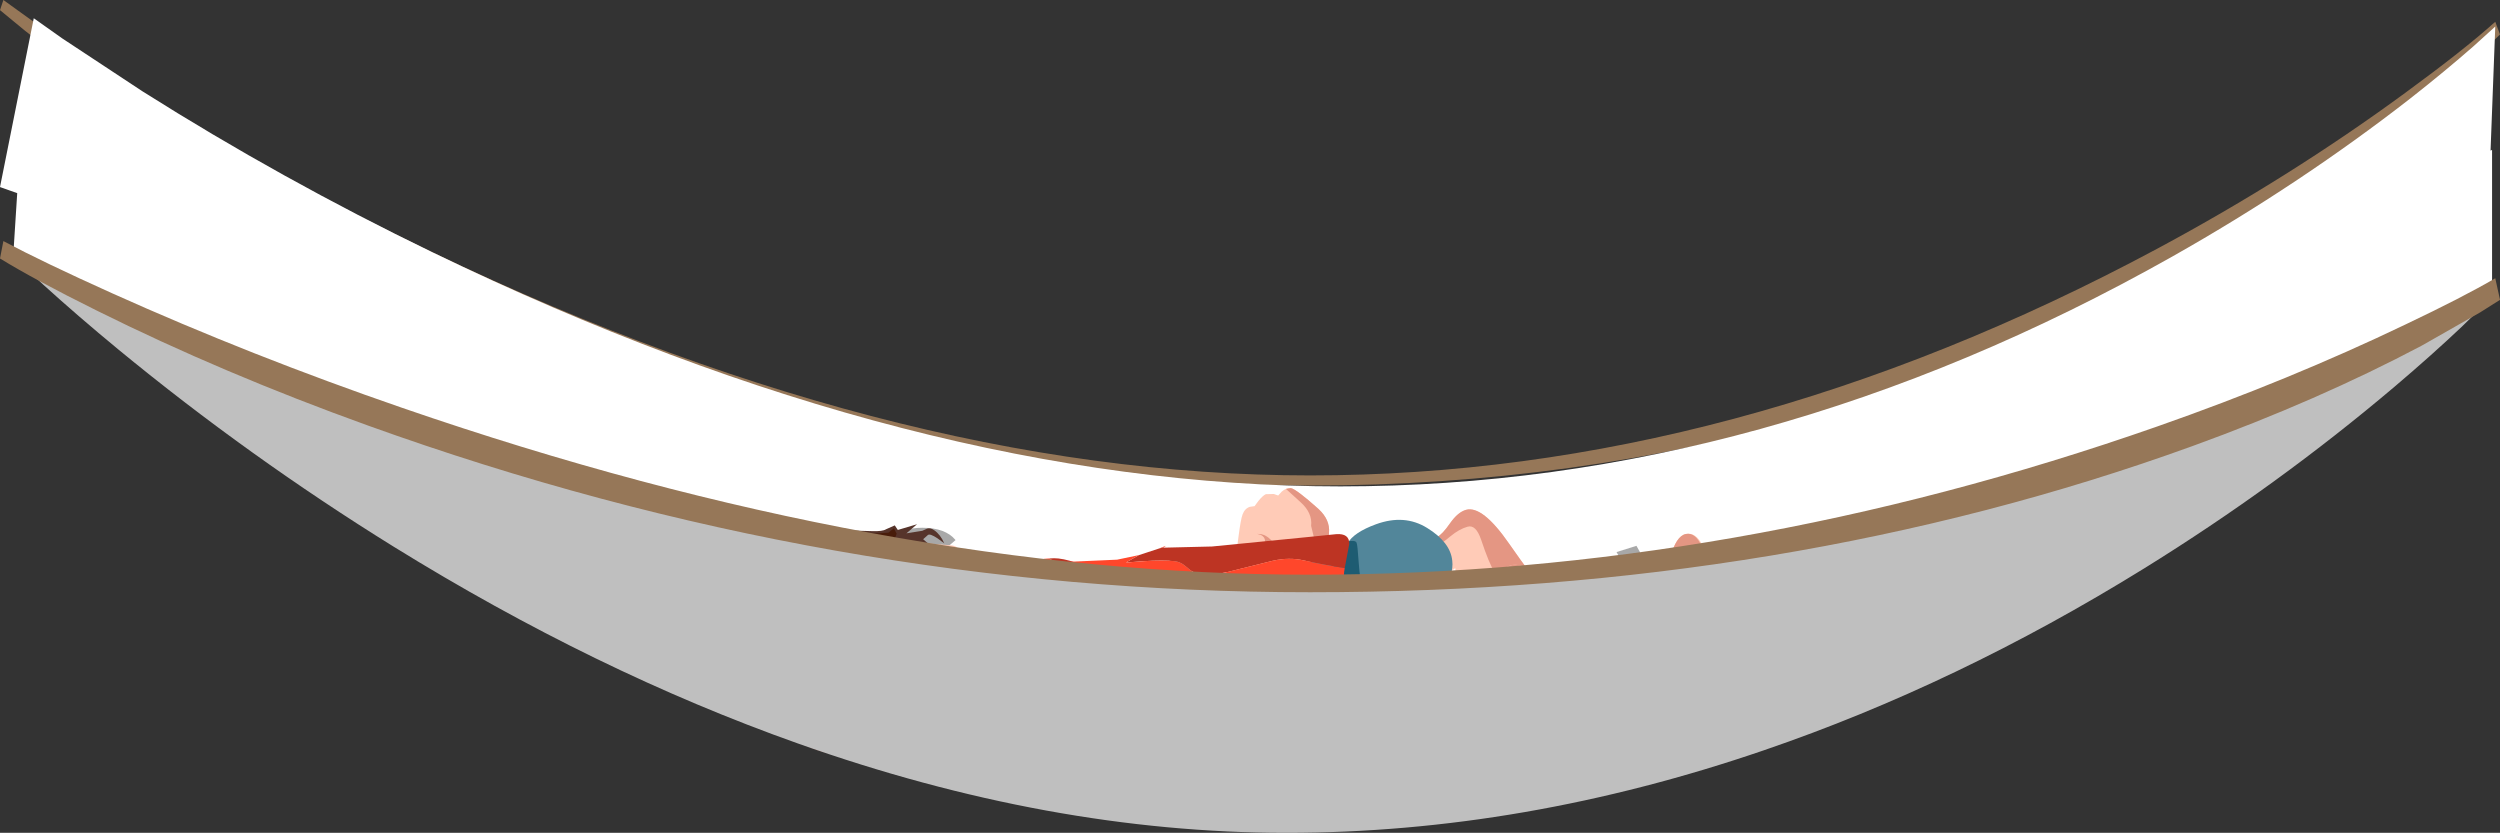 <?xml version="1.0" encoding="UTF-8" standalone="no"?>
<svg xmlns:xlink="http://www.w3.org/1999/xlink" height="246.65px" width="740.4px" xmlns="http://www.w3.org/2000/svg">
  <rect width="100%" height="100%" fill="#333333" stroke="none"/>
  <g transform="matrix(1.0, 0.0, 0.0, 1.0, 173.0, -739.0)">
    <path d="M544.25 770.1 Q513.65 795.15 476.35 816.0 424.05 845.25 365.85 861.95 293.05 882.8 215.0 882.8 136.95 882.8 58.6 860.8 -4.1 843.2 -64.1 812.4 -107.0 790.4 -144.3 764.0 -155.95 755.75 -165.65 748.05 L-173.0 742.0 -172.0 739.0 -163.6 745.05 Q-152.65 752.75 -139.8 761.0 -98.65 787.4 -53.85 809.4 89.35 879.8 215.0 879.8 340.65 879.8 465.9 812.65 505.05 791.65 539.4 766.45 556.65 753.85 566.0 745.45 L567.4 749.2 561.55 754.95 Q553.8 762.25 544.25 770.1" fill="#967758" fill-rule="evenodd" stroke="none"/>
    <path d="M566.0 746.85 L564.6 783.6 565.05 783.4 565.05 825.0 558.3 831.8 Q549.4 840.45 538.75 849.7 504.65 879.3 465.65 904.05 411.05 938.6 354.5 958.35 283.8 983.05 214.0 983.05 144.2 983.05 68.5 956.55 7.95 935.35 -53.6 898.25 -97.6 871.7 -137.7 839.9 -150.2 830.0 -160.85 820.7 L-169.0 813.4 -167.9 796.2 -173.0 794.4 -163.0 744.4 -154.6 750.35 -130.8 766.05 Q-89.65 792.05 -44.85 813.75 98.35 883.05 224.0 883.05 349.65 883.05 470.4 814.95 508.1 793.65 540.85 768.15 551.05 760.15 559.55 752.7 L566.0 746.85" fill="#ffffff" fill-rule="evenodd" stroke="none"/>
    <path d="M201.9 885.35 L204.25 885.3 205.55 885.75 206.6 884.6 Q207.9 883.45 209.25 883.55 210.8 883.75 217.5 889.75 220.95 892.95 220.6 896.8 L220.35 901.9 Q220.0 905.7 218.8 907.15 216.95 909.45 208.3 908.9 207.25 910.55 204.9 911.0 L201.7 910.9 200.3 910.45 199.9 920.75 Q199.95 926.55 194.95 937.9 L192.8 942.35 Q191.9 943.6 190.05 944.45 188.45 945.2 186.7 944.5 184.7 943.5 183.35 943.05 177.1 942.05 172.45 940.1 166.75 937.65 164.15 935.3 159.55 931.2 160.8 925.55 162.6 917.45 168.05 917.7 L170.4 918.65 Q173.0 919.85 174.5 921.2 L179.8 924.65 183.75 916.5 Q184.5 915.05 188.4 910.7 192.0 906.7 192.6 904.85 193.15 903.2 193.8 897.9 194.45 892.8 195.0 891.35 195.65 889.6 197.15 889.1 L198.55 888.9 199.7 887.35 Q201.0 885.75 201.9 885.35" fill="#ffcbb7" fill-rule="evenodd" stroke="none"/>
    <path d="M212.2 887.75 L207.85 883.8 209.25 883.55 Q210.8 883.75 217.5 889.75 220.95 892.95 220.6 896.8 L220.35 901.9 Q220.0 905.7 218.8 907.15 216.95 909.45 208.3 908.9 207.25 910.55 204.9 911.0 L201.7 910.9 200.3 910.45 199.9 920.75 Q199.95 926.55 194.95 937.9 L192.8 942.35 Q191.9 943.6 190.05 944.45 188.45 945.2 186.7 944.5 184.7 943.5 183.35 943.05 177.6 942.1 173.4 940.45 L173.25 940.6 165.2 937.65 161.55 924.6 168.05 917.7 171.1 918.65 168.6 921.75 Q167.2 924.35 169.0 930.3 170.1 934.15 176.45 937.4 L180.3 939.5 Q182.5 940.85 184.1 940.15 185.45 939.55 187.2 939.2 188.55 938.6 189.7 935.9 L194.1 927.0 Q197.1 920.75 197.05 918.25 197.0 915.7 198.3 912.1 L199.6 908.95 Q202.0 908.5 203.0 906.9 214.35 906.1 216.25 903.8 217.35 902.5 216.4 899.25 L215.3 894.75 Q215.75 890.95 212.2 887.75" fill="#e49683" fill-rule="evenodd" stroke="none"/>
    <path d="M160.65 916.6 Q150.5 911.8 146.05 909.0 142.75 906.85 137.6 904.4 139.3 904.25 140.5 904.4 146.55 905.1 156.45 910.75 L163.65 915.05 160.65 916.6" fill="#bd3423" fill-rule="evenodd" stroke="none"/>
    <path d="M163.65 915.05 L163.85 915.2 165.2 937.65 156.9 934.05 155.2 932.65 152.3 929.6 150.8 928.25 Q148.15 925.2 146.65 923.1 141.9 916.45 136.15 904.5 L137.6 904.4 Q142.75 906.85 146.05 909.0 150.5 911.8 160.65 916.6 L163.65 915.05" fill="#ff472b" fill-rule="evenodd" stroke="none"/>
    <path d="M166.05 938.9 Q161.8 937.1 159.1 932.2 156.55 927.6 156.55 922.6 156.75 918.85 158.75 916.25 160.6 913.8 163.3 913.25 166.1 912.65 168.45 914.25 171.05 915.95 172.3 919.75 165.9 916.1 165.65 925.95 165.55 929.8 166.6 933.8 167.65 937.85 169.15 939.45 167.9 940.0 166.45 939.05 L166.05 938.9" fill="#ff9778" fill-rule="evenodd" stroke="none"/>
    <path d="M203.25 898.75 Q205.2 900.6 204.3 901.75 L202.35 902.0 Q201.8 900.85 201.65 899.15 201.6 898.05 200.45 897.45 L199.3 897.1 200.55 897.2 Q202.05 897.55 203.25 898.75" fill="#e49683" fill-rule="evenodd" stroke="none"/>
    <path d="M292.8 917.85 Q309.25 924.0 322.9 938.65 333.25 949.75 292.75 954.3 257.35 958.3 190.9 956.65 L147.1 955.45 127.05 953.8 Q122.05 952.85 115.4 950.05 103.85 945.15 96.9 942.65 74.4 934.55 88.4 924.8 92.8 921.75 100.3 918.9 104.05 917.45 106.9 916.65 159.9 910.65 224.9 909.65 268.85 909.0 292.8 917.85" fill="#bfbfbf" fill-rule="evenodd" stroke="none"/>
    <path d="M79.4 907.1 Q83.05 901.75 88.8 898.5 94.5 895.3 100.15 895.3 107.0 895.3 110.0 898.95 L103.5 904.5 Q100.5 901.5 96.6 901.5 91.45 901.5 88.6 906.05 86.75 908.95 90.2 910.2 L94.05 911.6 Q102.25 914.6 96.55 925.35 92.25 933.4 84.35 938.5 76.4 943.65 67.95 943.65 59.6 943.65 56.0 938.4 L65.1 929.9 Q68.9 934.2 74.2 934.2 81.9 934.2 86.0 927.05 88.75 922.3 84.35 920.7 L80.75 919.25 Q76.1 917.45 76.65 913.55 77.05 910.65 79.4 907.1" fill="#a8a8a8" fill-rule="evenodd" stroke="none"/>
    <path d="M122.5 914.65 Q119.6 914.65 117.15 917.9 115.2 920.5 112.9 925.5 110.05 931.8 109.65 934.95 109.35 938.2 112.5 938.2 117.7 938.2 122.9 925.4 125.65 918.6 125.05 916.3 124.6 914.65 122.5 914.65 M122.1 940.3 Q115.85 946.15 108.8 946.15 102.05 946.15 100.75 940.4 99.45 934.75 103.95 925.75 107.95 917.85 113.65 913.25 119.3 908.7 124.95 908.7 130.8 908.7 132.65 913.25 134.35 917.65 131.55 925.45 128.25 934.55 122.1 940.3" fill="#a8a8a8" fill-rule="evenodd" stroke="none"/>
    <path d="M141.6 913.7 L162.25 913.7 161.1 919.25 142.1 941.9 156.9 941.9 153.25 949.5 128.65 949.5 130.9 942.7 152.15 919.4 139.75 919.4 141.6 913.7" fill="#a8a8a8" fill-rule="evenodd" stroke="none"/>
    <path d="M171.9 911.7 Q170.85 910.4 171.2 908.5 171.5 906.7 172.95 905.45 174.45 904.2 176.2 904.2 177.9 904.2 178.95 905.45 180.0 906.7 179.75 908.5 179.5 910.4 178.05 911.7 176.6 913.05 174.75 913.05 172.95 913.05 171.9 911.7 M177.95 915.65 L173.2 952.3 164.45 952.3 170.5 916.9 177.95 915.65" fill="#a8a8a8" fill-rule="evenodd" stroke="none"/>
    <path d="M208.05 928.3 L208.35 940.95 Q208.55 946.3 211.7 949.1 L207.35 955.95 Q203.95 954.15 202.55 950.75 L200.6 952.95 Q198.05 955.35 193.8 955.35 188.25 955.35 185.5 951.9 182.8 948.55 183.35 942.45 184.45 929.95 198.7 929.95 L200.45 930.0 200.45 928.6 Q200.45 925.8 199.8 924.8 199.1 923.75 197.1 923.75 193.55 923.75 188.55 927.45 L185.75 921.4 Q188.0 919.95 190.5 918.9 194.4 917.15 198.2 917.15 205.45 917.15 207.3 922.45 207.85 924.1 208.05 928.3 M194.05 937.5 Q192.35 938.7 192.2 942.05 191.95 947.25 195.7 947.25 198.2 947.25 200.15 944.5 L200.3 936.35 199.95 936.35 Q195.7 936.35 194.05 937.5" fill="#a8a8a8" fill-rule="evenodd" stroke="none"/>
    <path d="M222.35 902.55 Q222.9 904.35 223.65 909.55 L226.95 934.65 Q228.0 942.1 228.65 943.25 229.35 944.35 230.5 944.35 L231.45 944.2 233.9 950.75 Q231.85 951.9 228.85 951.9 222.7 951.9 220.5 946.1 219.55 943.8 218.95 937.2 L216.7 912.45 Q216.2 907.35 215.55 904.15 L222.35 902.55" fill="#a8a8a8" fill-rule="evenodd" stroke="none"/>
    <path d="M233.85 917.15 Q235.95 915.5 237.95 914.65 241.4 912.9 245.15 912.9 252.45 912.9 255.65 918.2 256.65 919.8 257.95 924.05 L261.6 936.7 Q263.25 942.05 267.15 944.85 L264.65 951.7 Q260.7 949.85 258.45 946.5 L257.05 948.7 Q255.1 951.1 250.9 951.1 239.35 951.1 237.0 938.2 234.75 925.7 249.05 925.7 L250.8 925.75 250.45 924.35 Q249.7 921.55 248.8 920.55 247.8 919.5 245.8 919.5 242.3 919.5 238.2 923.2 L233.85 917.15 M245.8 937.8 Q246.9 943.0 250.65 943.0 253.05 943.0 254.4 940.25 L252.35 932.1 252.0 932.1 Q247.75 932.1 246.4 933.25 245.05 934.5 245.8 937.8" fill="#a8a8a8" fill-rule="evenodd" stroke="none"/>
    <path d="M289.85 920.95 L302.85 948.05 294.55 948.05 283.6 923.2 Q282.25 920.15 281.3 919.15 280.4 918.15 278.8 918.15 276.25 918.15 274.85 920.6 L285.8 948.05 277.25 948.05 267.75 921.65 Q265.65 915.6 263.8 913.5 L269.7 911.6 Q270.75 912.65 271.85 914.65 273.55 911.6 277.4 911.6 280.85 911.6 284.2 914.05 L286.0 915.55 Q287.65 911.6 291.95 911.6 295.4 911.6 298.45 913.45 301.6 915.4 304.85 921.2 L319.9 948.05 311.4 948.05 298.3 922.9 Q296.8 919.95 295.9 919.05 295.0 918.2 293.55 918.2 291.25 918.2 289.85 920.95" fill="#a8a8a8" fill-rule="evenodd" stroke="none"/>
    <path d="M324.8 933.85 L312.9 914.55 310.05 914.55 306.95 909.35 309.7 909.35 305.75 902.5 311.65 900.65 Q313.85 904.7 316.85 909.2 L323.35 909.2 325.15 914.55 320.35 914.55 332.0 932.3 Q334.45 936.05 336.0 937.3 337.6 938.6 339.8 938.6 340.65 938.6 342.3 937.8 L347.85 944.3 Q345.55 946.25 342.05 946.25 334.65 946.25 329.15 940.05 327.35 938.1 324.8 933.85" fill="#a8a8a8" fill-rule="evenodd" stroke="none"/>
    <path d="M326.25 897.15 Q329.3 896.5 331.35 900.75 332.25 902.55 334.8 910.75 336.25 915.45 334.7 918.8 L330.25 927.6 Q324.8 941.55 320.25 939.95 L306.15 939.4 290.8 938.95 Q287.95 938.35 286.8 934.35 285.45 929.8 284.7 929.25 L276.75 926.25 Q269.35 923.65 264.85 920.7 260.05 917.6 258.55 912.1 L258.0 907.25 248.55 913.7 238.55 919.75 230.95 905.1 Q249.4 899.3 252.7 897.95 254.1 897.35 256.5 893.9 258.75 890.7 261.15 890.0 266.05 888.6 274.0 900.1 287.3 919.2 293.45 923.9 296.4 926.15 299.8 925.5 L307.1 923.6 Q316.4 921.9 319.1 914.6 L321.65 904.15 Q323.4 897.75 326.25 897.15" fill="#ffcbb7" fill-rule="evenodd" stroke="none"/>
    <path d="M326.25 897.15 Q329.1 896.55 331.05 900.9 L334.8 910.75 Q336.0 913.5 335.15 916.7 L333.85 920.5 Q324.45 938.85 324.35 938.6 323.6 936.2 324.95 930.75 L327.85 920.2 Q331.4 906.15 325.35 901.4 323.1 899.65 321.4 907.2 L318.7 919.25 Q315.95 927.05 307.55 928.55 L300.25 930.5 Q296.85 931.15 293.9 928.9 272.8 912.9 269.55 908.25 268.1 906.15 265.65 898.85 264.1 894.25 261.6 895.0 259.15 895.7 256.6 897.8 253.8 900.15 252.45 900.7 L240.6 906.4 Q241.9 908.35 242.5 910.1 244.0 913.9 241.8 918.05 L234.9 908.9 233.25 909.5 230.95 905.1 Q249.4 899.3 252.7 897.95 254.1 897.35 256.5 893.9 258.75 890.7 261.15 890.0 266.05 888.6 274.0 900.1 287.3 919.2 293.45 923.9 296.4 926.15 299.8 925.5 L307.1 923.6 Q316.4 921.9 319.1 914.6 L321.65 904.15 Q323.4 897.75 326.25 897.15" fill="#e49683" fill-rule="evenodd" stroke="none"/>
    <path d="M325.05 931.3 Q333.95 927.95 335.2 920.25 335.55 913.2 335.85 909.55 336.35 902.9 339.05 901.8 341.9 900.6 344.75 904.4 345.95 906.0 349.95 913.65 352.2 917.95 351.3 921.55 L348.55 931.05 Q345.75 945.75 340.95 945.0 339.2 944.7 327.0 947.05 314.35 949.45 311.85 949.4 308.9 949.3 307.05 945.6 304.9 941.4 304.05 941.0 L295.7 939.5 Q287.95 938.25 283.0 936.2 277.7 934.0 275.2 928.9 L273.75 924.25 265.65 932.3 256.95 940.1 246.8 927.05 Q263.9 918.0 266.85 916.05 268.15 915.2 269.85 911.4 271.5 907.8 273.75 906.7 278.3 904.4 288.25 914.25 304.5 930.5 311.7 934.1 315.05 935.8 318.25 934.55 320.2 933.8 325.05 931.3" fill="#ffcbb7" fill-rule="evenodd" stroke="none"/>
    <path d="M344.45 904.6 L349.95 913.65 Q351.65 916.05 351.35 919.4 351.25 921.15 350.75 923.4 L344.8 942.9 Q343.65 940.7 343.95 935.05 L344.85 924.2 Q345.75 909.75 338.95 906.15 336.4 904.8 336.1 912.55 L335.65 924.95 Q334.35 933.15 326.4 936.1 321.5 938.6 319.55 939.35 316.35 940.6 313.05 938.95 304.8 934.95 299.2 932.0 288.65 926.4 285.35 923.1 283.55 921.3 279.75 914.6 277.4 910.35 275.05 911.5 272.8 912.65 270.7 915.2 268.35 918.0 267.15 918.8 L256.5 926.6 Q257.9 927.9 259.1 929.85 261.25 933.35 259.85 937.85 L251.4 930.1 249.85 930.95 246.8 927.05 Q263.9 918.0 266.85 916.05 268.15 915.2 269.85 911.4 271.5 907.8 273.75 906.7 278.3 904.4 288.25 914.25 304.5 930.5 311.7 934.1 315.05 935.8 318.25 934.55 320.2 933.8 325.05 931.3 333.95 927.95 335.2 920.25 335.55 913.2 335.85 909.55 336.35 902.9 339.05 901.8 341.75 900.7 344.45 904.6" fill="#e49683" fill-rule="evenodd" stroke="none"/>
    <path d="M234.55 894.25 Q242.95 891.2 249.65 895.35 256.55 899.6 257.1 905.05 257.6 909.3 254.25 913.3 251.4 916.75 248.8 917.2 246.25 917.6 248.5 913.85 246.75 916.6 241.75 919.65 L241.4 919.9 243.05 919.8 250.8 920.25 253.25 920.55 Q256.05 921.05 258.0 921.95 264.15 924.85 259.05 930.95 250.95 940.7 247.15 941.75 227.35 954.2 223.5 952.0 221.65 950.9 224.4 948.45 227.4 945.75 225.8 943.85 L220.4 938.3 Q216.5 934.2 212.9 928.35 207.45 920.55 206.05 918.15 203.95 914.55 205.3 911.75 206.45 909.25 215.85 905.2 225.4 901.05 226.05 899.95 227.95 896.65 234.55 894.25 M238.15 923.5 Q238.9 926.0 239.35 921.4 237.9 922.65 238.15 923.5" fill="#52869a" fill-rule="evenodd" stroke="none"/>
    <path d="M229.4 905.7 Q229.8 911.3 230.65 913.1 232.15 916.25 233.8 916.2 L239.15 916.25 236.35 922.4 Q235.0 924.05 231.45 933.7 230.75 935.3 226.95 952.55 L220.4 951.4 220.4 912.1 223.85 900.1 226.0 899.4 Q228.3 898.85 228.75 899.7 229.05 900.2 229.4 905.7" fill="#1e5c72" fill-rule="evenodd" stroke="none"/>
    <path d="M197.1 922.85 L197.45 927.25 156.15 936.75 136.45 937.45 128.85 931.45 124.75 930.95 115.65 931.3 116.8 916.15 124.85 916.55 Q128.35 916.45 130.2 915.65 L136.05 912.5 152.75 913.1 197.1 922.85" fill="#ffcbb7" fill-rule="evenodd" stroke="none"/>
    <path d="M136.05 912.5 L138.75 916.25 130.1 917.65 Q128.25 918.45 124.75 918.55 L116.65 918.1 116.8 916.15 124.85 916.55 Q128.35 916.45 130.2 915.65 L136.05 912.5" fill="#e49683" fill-rule="evenodd" stroke="none"/>
    <path d="M194.2 927.4 L152.6 936.85 136.6 939.5 128.85 931.45 Q136.05 933.9 141.15 931.85 L149.85 927.9 Q155.5 925.4 159.15 924.9 L179.4 924.25 194.2 927.4" fill="#e49683" fill-rule="evenodd" stroke="none"/>
    <path d="M170.25 901.45 L164.3 903.4 170.25 901.45" fill="#bd3423" fill-rule="evenodd" stroke="none"/>
    <path d="M214.85 898.0 L222.7 897.2 Q226.65 896.9 226.6 900.1 L225.25 907.25 Q219.05 906.3 213.0 904.95 208.85 904.0 204.05 905.05 L190.55 908.4 Q182.95 910.1 179.85 908.1 L177.7 906.35 Q176.45 905.4 174.85 905.2 171.55 904.85 165.7 905.2 L160.45 905.6 164.3 903.4 170.25 901.45 171.85 901.0 171.55 901.2 185.95 900.85 214.85 898.0" fill="#bd3423" fill-rule="evenodd" stroke="none"/>
    <path d="M166.15 908.85 L163.45 911.1 Q160.6 913.65 159.95 915.25 159.35 916.7 160.25 919.95 L152.15 919.75 Q147.15 919.7 143.05 918.45 138.75 917.1 135.7 915.75 L133.55 914.7 Q134.45 911.4 135.65 908.0 140.2 906.8 142.45 907.55 147.5 909.2 154.1 909.05 L166.15 908.85" fill="#bd3423" fill-rule="evenodd" stroke="none"/>
    <path d="M231.15 921.75 L234.4 921.65 230.2 929.05 Q227.7 933.95 226.9 936.95 226.4 938.75 225.9 943.2 225.0 951.35 222.65 952.1 L219.9 951.95 216.05 951.45 Q193.7 952.3 184.65 951.5 L168.95 949.45 169.7 950.2 157.7 949.0 146.1 949.75 Q140.65 950.25 138.0 948.65 L137.4 947.15 Q135.3 941.3 135.5 938.85 L135.6 936.8 Q138.8 937.55 142.1 936.0 L148.7 932.0 Q153.6 928.95 156.6 928.25 161.35 927.15 180.75 926.35 186.65 926.1 189.0 926.2 L175.3 924.6 Q171.5 924.1 167.15 922.15 162.9 920.25 160.3 919.95 L160.25 919.95 Q159.35 916.7 159.95 915.25 160.6 913.65 163.45 911.1 L166.15 908.85 154.1 909.05 Q147.5 909.2 142.45 907.55 140.2 906.8 135.65 908.0 L136.5 905.7 157.85 904.75 164.3 903.4 160.45 905.6 165.7 905.2 Q171.55 904.85 174.85 905.2 176.45 905.4 177.7 906.35 L179.85 908.1 Q182.95 910.1 190.55 908.4 L204.05 905.05 Q208.85 904.0 213.0 904.95 219.05 906.3 225.25 907.25 224.5 911.65 225.75 913.85 228.15 918.1 231.15 921.75" fill="#ff472b" fill-rule="evenodd" stroke="none"/>
    <path d="M171.85 901.0 L170.25 901.45 172.25 900.65 171.85 901.0" fill="#ff472b" fill-rule="evenodd" stroke="none"/>
    <path d="M147.1 911.55 L152.2 911.9 163.35 911.6 Q161.35 912.0 159.45 912.85 155.7 914.6 156.35 916.8 156.75 918.2 157.95 918.8 L162.3 920.35 146.05 919.6 Q141.2 918.7 134.7 915.35 L131.25 915.15 129.7 915.95 Q129.85 913.0 131.7 911.35 135.6 907.85 142.05 909.9 L147.1 911.55" fill="#ff9778" fill-rule="evenodd" stroke="none"/>
    <path d="M175.0 926.65 Q178.7 926.85 178.6 929.35 178.4 931.85 174.7 931.65 170.95 931.4 171.15 928.95 171.25 926.45 175.0 926.65" fill="#646464" fill-rule="evenodd" stroke="none"/>
    <path d="M191.9 927.2 Q195.7 927.45 195.5 929.9 195.4 932.4 191.65 932.2 187.95 932.0 188.05 929.5 188.25 927.0 191.9 927.2" fill="#646464" fill-rule="evenodd" stroke="none"/>
    <path d="M205.2 932.1 Q201.5 931.9 201.6 929.45 201.8 926.95 205.45 927.15 209.25 927.35 209.05 929.85 208.95 932.4 205.2 932.1" fill="#646464" fill-rule="evenodd" stroke="none"/>
    <path d="M218.75 926.1 Q222.5 926.3 222.3 928.8 222.2 931.35 218.45 931.05 214.75 930.85 214.85 928.4 215.05 925.9 218.75 926.1" fill="#646464" fill-rule="evenodd" stroke="none"/>
    <path d="M173.95 927.6 Q177.65 927.8 177.55 930.3 177.35 932.8 173.65 932.55 169.9 932.35 170.1 929.9 170.2 927.4 173.95 927.6" fill="#a5a5a5" fill-rule="evenodd" stroke="none"/>
    <path d="M190.85 928.15 Q194.65 928.45 194.45 930.85 194.35 933.35 190.6 933.15 186.9 932.95 187.0 930.45 187.2 927.95 190.85 928.15" fill="#a5a5a5" fill-rule="evenodd" stroke="none"/>
    <path d="M204.15 933.05 Q200.45 932.85 200.55 930.35 200.75 927.85 204.4 928.1 208.2 928.3 208.0 930.8 207.9 933.25 204.15 933.05" fill="#a5a5a5" fill-rule="evenodd" stroke="none"/>
    <path d="M217.65 927.05 Q221.45 927.25 221.25 929.75 221.15 932.3 217.4 932.0 213.7 931.8 213.8 929.35 214.0 926.85 217.65 927.05" fill="#a5a5a5" fill-rule="evenodd" stroke="none"/>
    <path d="M211.45 922.75 L232.05 921.8 206.0 925.7 185.45 926.05 188.15 925.15 Q191.7 924.15 196.15 923.7 L211.45 922.75" fill="#bd3423" fill-rule="evenodd" stroke="none"/>
    <path d="M158.75 937.5 L151.55 931.05 158.1 927.75 158.75 931.6 Q159.5 934.0 166.45 936.15 L158.75 937.5" fill="#bd3423" fill-rule="evenodd" stroke="none"/>
    <path d="M128.85 931.45 Q134.2 935.5 138.55 935.7 143.05 935.95 148.05 932.3 152.25 929.25 156.5 928.15 L159.9 927.65 Q158.5 927.95 157.05 928.55 154.2 929.85 154.05 931.65 153.9 934.6 167.3 936.2 163.45 936.85 159.9 937.85 155.1 939.9 148.8 941.9 144.85 943.2 142.3 942.25 139.2 940.55 136.6 939.5 133.4 938.2 130.8 934.7 L128.85 931.45" fill="#ff9778" fill-rule="evenodd" stroke="none"/>
    <path d="M135.0 915.5 L131.6 915.05 129.7 915.95 Q129.5 915.2 130.4 912.9 131.0 911.5 133.0 910.45 L134.9 909.7 134.1 910.15 Q133.2 910.85 132.8 911.95 132.15 913.65 135.0 915.5" fill="#967758" fill-rule="evenodd" stroke="none"/>
    <path d="M168.95 949.45 L169.7 950.2 168.0 949.95 168.95 949.45" fill="#bd3423" fill-rule="evenodd" stroke="none"/>
    <path d="M202.95 938.7 L199.75 939.05 198.3 938.75 199.4 949.0 Q200.25 954.65 196.9 966.7 L195.35 971.45 Q194.65 972.8 192.9 973.9 191.4 974.8 189.65 974.4 L186.1 973.45 Q179.8 973.35 174.9 972.0 160.6 968.2 161.3 959.25 162.0 950.9 167.4 950.45 L169.85 951.05 Q172.65 951.9 174.3 953.0 176.0 954.15 180.0 955.7 181.55 950.65 182.8 947.1 183.35 945.55 186.6 940.7 189.6 936.25 189.9 934.3 190.25 932.55 190.15 927.25 190.1 922.05 190.4 920.6 190.85 918.75 192.25 918.0 L193.6 917.65 194.5 916.0 Q195.55 914.25 196.4 913.7 197.25 913.15 198.75 913.35 L200.1 913.6 200.95 912.3 Q202.1 910.95 203.4 910.9 205.0 910.85 212.45 915.9 216.4 918.55 216.5 922.4 L216.95 927.5 Q217.15 931.35 216.2 932.9 214.65 935.45 206.05 936.15 205.25 937.9 202.95 938.7" fill="#ffcbb7" fill-rule="evenodd" stroke="none"/>
    <path d="M216.5 922.4 L216.95 927.5 Q217.15 931.35 216.2 932.9 214.65 935.45 206.05 936.15 205.25 937.9 202.95 938.7 L199.75 939.05 198.3 938.75 199.4 949.0 Q200.25 954.65 196.9 966.7 L195.35 971.45 Q194.65 972.8 192.9 973.9 191.4 974.8 189.65 974.4 L186.1 973.45 Q180.25 973.25 175.9 972.25 L175.75 972.4 167.35 970.65 161.95 958.25 167.4 950.45 170.55 951.0 168.55 954.4 Q167.55 957.1 170.1 962.8 171.75 966.45 178.45 968.8 L182.55 970.4 Q184.95 971.35 186.4 970.45 188.6 969.55 189.35 969.05 190.6 968.25 191.4 965.45 L194.5 956.0 Q196.6 949.4 196.2 946.95 195.85 944.45 196.6 940.7 L197.45 937.4 Q199.75 936.6 200.5 934.85 211.65 932.5 213.2 930.0 214.1 928.5 212.7 925.4 211.0 921.6 211.0 921.15 210.9 917.35 206.95 914.6 L202.05 911.35 Q202.65 911.0 203.4 910.9 205.0 910.85 212.45 915.9 216.4 918.55 216.5 922.4" fill="#e49683" fill-rule="evenodd" stroke="none"/>
    <path d="M159.95 950.4 Q149.2 947.1 144.4 944.9 140.2 943.05 135.4 941.55 L138.25 941.15 Q144.3 940.95 154.95 945.25 L162.7 948.45 159.95 950.4" fill="#bd3423" fill-rule="evenodd" stroke="none"/>
    <path d="M162.7 948.45 L162.9 948.55 167.35 970.65 158.65 968.25 153.5 964.45 151.8 963.3 146.95 958.8 Q141.25 952.85 134.0 941.85 L135.4 941.55 Q140.2 943.05 144.4 944.9 149.2 947.1 159.95 950.4 L162.7 948.45" fill="#ff472b" fill-rule="evenodd" stroke="none"/>
    <path d="M168.4 971.75 Q163.9 970.55 160.55 966.1 157.4 961.9 156.7 956.9 156.35 953.15 158.0 950.3 159.5 947.65 162.1 946.7 164.75 945.75 167.3 946.95 170.15 948.3 171.9 951.9 165.05 949.2 166.2 959.0 166.6 962.8 168.2 966.6 169.8 970.45 171.55 971.8 170.4 972.55 168.8 971.8 L168.4 971.75" fill="#ff9778" fill-rule="evenodd" stroke="none"/>
    <path d="M204.1 912.15 L207.15 915.0 Q210.3 918.05 210.5 919.1 210.85 920.75 215.15 930.3 L202.15 935.0 Q199.35 929.2 198.1 927.35 197.3 926.2 194.15 923.95 L191.15 921.95 204.1 912.15" fill="#ffcbb7" fill-rule="evenodd" stroke="none"/>
    <path d="M195.45 925.7 L196.7 925.65 Q198.25 925.75 199.6 926.75 201.8 928.35 201.1 929.55 L199.15 930.1 Q198.45 929.05 198.1 927.35 197.9 926.3 196.65 925.9 L195.45 925.7" fill="#e49683" fill-rule="evenodd" stroke="none"/>
    <path d="M64.95 910.1 L72.9 906.2 Q81.35 902.3 83.9 902.25 L99.25 902.85 Q104.75 903.45 114.55 905.4 L120.6 906.55 Q124.25 907.4 127.45 909.1 133.3 912.2 138.1 917.0 L141.5 920.2 Q143.25 922.1 144.0 924.55 145.35 928.85 144.0 934.45 143.4 936.95 140.65 939.8 L136.05 944.05 Q132.8 947.25 125.35 951.2 123.05 952.5 113.0 953.95 L99.65 955.85 80.0 954.45 63.0 946.0 64.95 910.1" fill="#ffcbb7" fill-rule="evenodd" stroke="none"/>
    <path d="M64.8 913.3 L64.95 910.1 72.9 906.2 Q81.35 902.3 83.9 902.25 L99.25 902.85 Q104.75 903.45 114.55 905.4 L120.6 906.55 Q124.25 907.4 127.45 909.1 133.3 912.2 138.1 917.0 L141.5 920.2 Q143.25 922.1 144.0 924.55 145.35 928.85 144.0 934.45 143.6 935.9 142.85 937.0 143.85 932.6 142.6 928.4 141.85 925.95 140.1 924.1 L136.65 920.85 132.45 916.0 Q129.3 912.6 126.25 910.95 123.4 909.45 118.65 910.85 113.25 912.4 111.8 912.15 110.0 911.8 104.9 909.3 100.05 906.95 97.8 906.7 L82.45 906.1 Q78.9 906.15 64.8 913.3" fill="#e49683" fill-rule="evenodd" stroke="none"/>
    <path d="M107.05 909.35 Q105.85 909.65 107.35 912.5 109.3 916.1 109.15 917.25 108.4 923.85 105.2 924.85 L100.6 924.7 97.7 924.1 Q97.9 921.2 96.8 918.4 96.1 916.7 96.45 911.2 L96.9 906.05 Q109.3 908.8 107.05 909.35" fill="#e49683" fill-rule="evenodd" stroke="none"/>
    <path d="M96.75 936.85 Q97.05 935.8 99.15 935.15 L102.45 934.25 Q103.5 933.85 104.1 934.8 L104.95 937.05 Q105.25 937.8 104.45 944.5 104.2 946.95 101.15 950.45 99.9 951.85 96.6 951.65 95.45 951.15 95.85 944.55 96.15 938.8 96.75 936.85" fill="#e49683" fill-rule="evenodd" stroke="none"/>
    <path d="M110.1 904.0 L96.45 902.35 95.4 898.9 101.0 899.85 109.05 900.55 Q111.85 901.0 110.1 904.0" fill="#ffcbb7" fill-rule="evenodd" stroke="none"/>
    <path d="M109.4 954.25 Q112.2 957.75 109.0 958.1 L100.35 959.5 89.65 959.9 Q88.95 959.85 84.9 956.4 L87.85 955.7 94.25 955.25 109.4 954.25" fill="#ffcbb7" fill-rule="evenodd" stroke="none"/>
    <path d="M71.85 897.1 Q74.25 896.15 78.0 896.1 L85.35 896.3 Q88.4 896.4 89.4 895.75 L92.0 894.6 92.9 895.95 98.6 894.25 95.45 896.95 100.15 896.2 101.6 895.55 Q102.6 895.25 103.7 896.05 105.5 897.3 106.65 899.9 L104.6 898.4 Q102.4 896.95 101.8 897.45 L100.4 898.7 101.85 899.95 103.5 902.95 110.9 903.4 113.7 905.1 102.0 903.65 91.8 903.1 89.05 903.5 88.75 905.4 Q88.0 907.65 85.6 909.5 81.7 912.45 73.05 917.2 L70.65 919.75 72.8 922.55 Q75.6 925.35 78.9 925.25 84.25 925.1 94.5 922.0 88.95 925.65 83.4 926.1 L75.45 926.1 78.05 927.0 Q81.05 927.9 83.05 928.0 L87.85 928.05 Q90.55 928.25 92.1 929.5 94.5 931.55 95.6 934.5 92.1 929.5 87.1 929.7 L81.6 929.8 84.65 930.05 Q88.0 930.5 89.55 931.55 92.05 933.25 92.75 934.9 87.85 931.0 84.8 931.55 82.85 931.9 80.75 932.95 L79.05 933.95 Q78.55 939.75 81.95 936.55 L86.4 932.8 86.4 933.95 Q86.1 935.3 84.8 936.35 L81.1 939.5 81.35 939.45 83.25 942.2 Q85.5 946.0 86.2 949.45 L89.9 954.45 Q87.1 951.1 85.05 950.2 L81.3 949.05 85.05 951.95 88.9 955.75 95.9 956.15 105.3 954.7 107.8 954.6 107.3 956.0 100.65 956.85 96.0 957.25 98.8 959.15 Q100.25 960.35 100.85 962.9 L97.9 962.2 Q95.05 961.95 97.45 966.45 90.8 960.75 87.4 961.25 L82.15 962.55 Q78.45 963.25 73.6 962.4 62.9 960.55 56.25 951.75 52.1 946.2 50.25 936.15 48.1 924.1 52.15 915.55 58.15 902.9 68.35 898.75 69.55 898.3 71.85 897.1" fill="#56342b" fill-rule="evenodd" stroke="none"/>
    <path d="M95.55 937.0 Q95.6 936.1 96.4 936.2 96.85 936.25 97.25 936.5 L97.75 944.45 Q98.1 947.8 99.4 951.5 97.1 954.95 95.8 947.9 95.25 945.3 95.55 937.0" fill="#56342b" fill-rule="evenodd" stroke="none"/>
    <path d="M97.7 924.1 Q96.1 923.25 95.9 922.1 94.95 916.4 95.5 913.3 96.35 908.05 96.9 907.45 98.8 905.45 99.3 906.35 99.85 907.45 98.85 910.8 97.65 914.6 98.05 918.7 98.5 922.7 97.7 924.1" fill="#56342b" fill-rule="evenodd" stroke="none"/>
    <path d="M102.55 938.7 Q103.45 941.65 102.9 944.05 102.35 946.3 99.95 948.35 98.05 945.6 98.5 942.05 99.0 938.25 100.3 936.7 L101.95 935.25 102.55 938.7" fill="#ffffff" fill-rule="evenodd" stroke="none"/>
    <path d="M101.9 923.5 Q98.55 921.1 98.5 917.65 98.45 913.6 100.05 910.5 L100.55 909.8 100.6 910.0 101.3 910.6 Q102.1 911.45 102.6 912.95 103.75 916.35 102.35 920.65 101.9 922.05 101.9 923.5" fill="#ffffff" fill-rule="evenodd" stroke="none"/>
    <path d="M98.5 917.65 Q98.45 915.95 98.8 914.15 99.75 913.3 101.05 913.45 102.15 913.5 102.9 914.45 103.15 916.45 102.8 918.4 101.85 919.45 100.4 919.3 99.25 919.15 98.55 918.35 L98.5 917.65" fill="#1d892a" fill-rule="evenodd" stroke="none"/>
    <path d="M100.5 918.05 Q98.8 917.85 99.0 916.15 99.2 914.45 100.9 914.65 102.6 914.85 102.4 916.55 102.2 918.25 100.5 918.05" fill="#000000" fill-rule="evenodd" stroke="none"/>
    <path d="M98.8 940.0 Q99.75 939.35 100.85 939.5 102.3 939.65 103.1 940.95 103.25 942.4 102.9 944.05 L102.85 944.15 Q101.8 945.55 100.2 945.3 99.3 945.25 98.55 944.55 98.3 943.3 98.5 942.05 L98.8 940.0" fill="#1d892a" fill-rule="evenodd" stroke="none"/>
    <path d="M100.35 943.95 Q98.75 943.75 98.95 942.25 99.15 940.7 100.7 940.85 102.3 941.05 102.1 942.55 101.95 944.15 100.35 943.95" fill="#000000" fill-rule="evenodd" stroke="none"/>
    <path d="M100.8 913.7 Q101.5 913.8 101.35 915.0 101.25 916.15 100.55 916.15 99.9 916.05 100.0 914.85 100.2 913.6 100.8 913.7" fill="#ffffff" fill-rule="evenodd" stroke="none"/>
    <path d="M99.85 941.15 Q99.95 939.9 100.65 940.0 101.3 940.1 101.2 941.3 101.0 942.5 100.4 942.4 99.65 942.4 99.85 941.15" fill="#ffffff" fill-rule="evenodd" stroke="none"/>
    <path d="M123.65 932.6 Q121.55 933.95 120.8 935.0 L119.3 936.75 Q117.9 937.55 115.5 936.3 119.0 937.0 119.5 935.8 119.7 933.35 120.4 932.75 L121.7 931.8 Q122.45 930.95 122.5 929.35 122.55 927.75 121.9 926.7 L120.7 925.1 119.8 923.45 Q119.3 922.6 118.55 922.55 L114.5 922.8 116.1 922.2 118.65 922.0 Q120.25 922.6 121.5 924.2 121.8 924.55 123.2 924.85 124.35 925.1 124.6 926.2 125.05 927.9 124.85 929.8 124.6 931.95 123.65 932.6" fill="#e49683" fill-rule="evenodd" stroke="none"/>
    <path d="M127.7 926.6 Q127.5 926.15 128.3 923.95 L130.05 919.2 130.6 920.9 Q130.85 921.95 130.4 925.4 L130.25 929.8 Q130.15 930.65 130.4 932.15 130.55 933.2 130.15 933.9 129.5 935.15 130.8 937.75 L130.05 940.75 Q128.3 938.7 128.15 937.6 127.5 934.9 127.35 933.4 127.25 932.45 128.15 930.9 L129.05 929.5 127.7 926.6" fill="#e49683" fill-rule="evenodd" stroke="none"/>
    <path d="M133.1 935.3 Q134.2 933.55 134.15 930.3 134.1 928.25 133.5 925.8 L132.9 923.75 134.5 925.05 Q136.15 926.8 136.25 929.15 136.4 932.9 133.1 935.3" fill="#e49683" fill-rule="evenodd" stroke="none"/>
    <path d="M137.05 922.9 Q136.95 922.35 133.85 920.7 130.15 918.5 128.95 918.4 127.3 918.25 127.05 920.55 126.35 926.9 126.55 931.35 126.75 935.95 127.25 938.25 127.5 939.6 128.25 940.35 L131.15 940.1 Q132.05 939.8 137.1 935.7 137.85 935.35 137.95 929.65 137.95 927.7 137.05 922.9 M132.9 916.5 L138.75 917.4 142.45 921.1 144.25 924.9 Q145.3 927.35 144.5 933.3 143.8 938.45 138.55 941.7 L134.25 941.95 128.1 943.0 Q127.05 942.9 125.7 941.2 124.5 939.7 124.25 938.75 L122.8 933.6 Q122.5 931.1 123.2 926.1 124.2 918.8 125.5 916.3 126.05 915.3 129.0 915.75 L132.9 916.5" fill="#ddbba2" fill-rule="evenodd" stroke="none"/>
    <path d="M136.65 920.85 L132.9 916.55 132.9 916.5 138.4 917.25 141.65 920.35 Q143.3 922.2 144.0 924.55 145.35 928.85 144.0 934.45 143.6 935.9 142.85 937.0 143.85 932.6 142.6 928.4 141.85 925.95 140.1 924.1 L136.65 920.85" fill="#c4a48c" fill-rule="evenodd" stroke="none"/>
    <path d="M61.0 947.3 Q62.55 948.65 65.75 950.65 68.85 952.55 70.55 954.05 77.2 959.85 86.5 959.4 L80.25 960.95 Q73.05 962.3 62.8 955.9 57.25 952.4 53.35 940.95 L50.5 930.15 Q55.45 942.5 61.0 947.3" fill="#5d483d" fill-rule="evenodd" stroke="none"/>
    <path d="M53.85 916.35 Q57.3 907.3 63.75 903.0 L70.15 898.8 Q72.35 897.8 77.25 897.55 L90.1 896.75 91.75 895.45 92.55 897.05 Q91.7 900.25 88.25 900.05 84.9 899.15 82.6 899.1 78.45 899.05 73.05 902.7 64.45 908.55 53.85 916.35" fill="#481c0a" fill-rule="evenodd" stroke="none"/>
    <path d="M-137.95 842.5 Q-149.95 832.6 -160.2 823.3 L-168.0 816.0 Q-156.3 822.05 -135.8 831.05 -94.75 849.15 -50.6 864.2 90.6 912.4 210.0 912.4 335.0 912.4 461.5 870.7 501.05 857.65 535.95 842.05 553.45 834.2 563.0 829.0 L556.1 835.75 Q547.05 844.3 536.2 853.5 501.55 882.85 462.0 907.35 406.65 941.6 349.55 961.15 278.15 985.65 208.0 985.65 137.85 985.65 63.2 959.15 3.45 937.95 -56.5 900.85 -99.3 874.3 -137.95 842.5" fill="#bfbfbf" fill-rule="evenodd" stroke="none"/>
    <path d="M-144.3 831.0 Q-162.95 821.75 -173.0 815.55 L-172.0 810.4 Q-160.35 816.6 -139.8 825.85 -98.65 844.35 -53.85 859.8 89.35 909.2 215.0 909.2 340.65 909.2 465.9 865.3 505.0 851.6 539.4 835.1 556.65 826.9 566.0 821.4 L567.4 827.8 561.55 831.5 544.25 841.35 Q513.65 857.55 476.35 871.1 356.9 914.4 215.0 914.4 73.1 914.4 -64.1 865.0 -107.0 849.55 -144.3 831.0" fill="#967758" fill-rule="evenodd" stroke="none"/>
  </g>
</svg>
